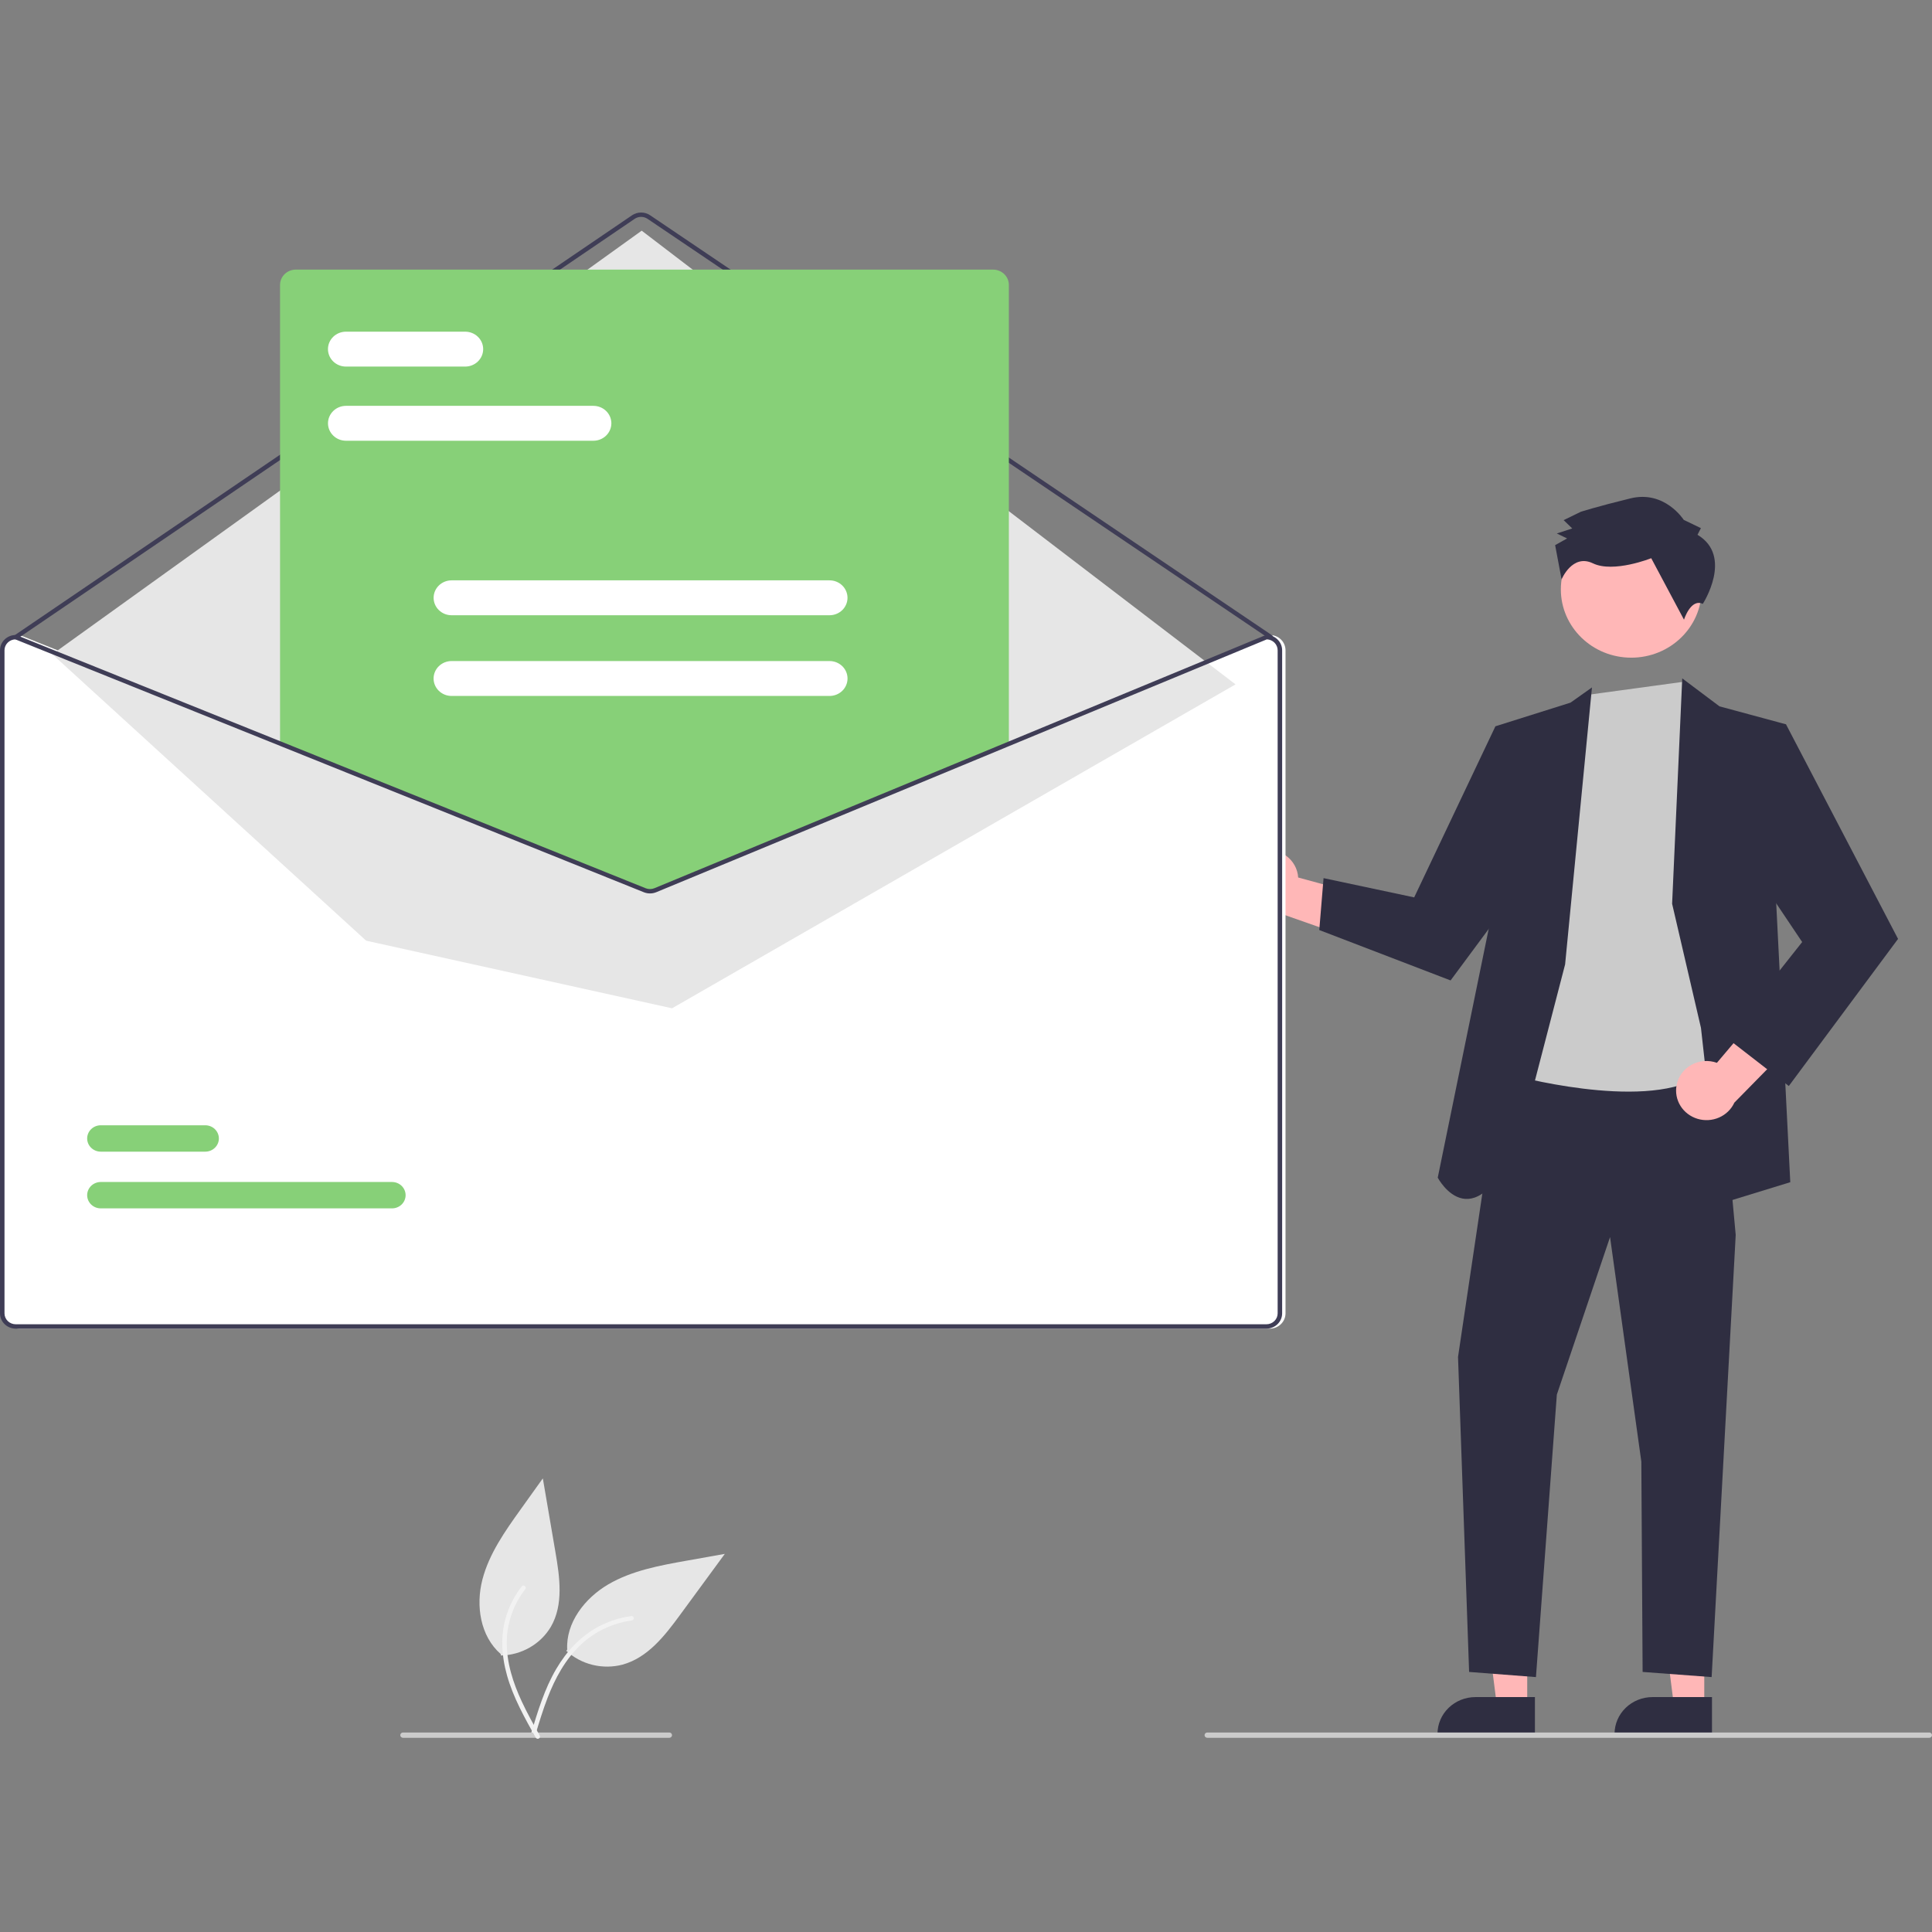 <?xml version="1.0" encoding="UTF-8"?> <svg xmlns="http://www.w3.org/2000/svg" width="200" height="200" viewBox="0 0 200 200" fill="none"><rect x="0" y="0" width="200" height="200" fill="#808080" stroke="none"/><g clip-path="url(#clip0_1580_336)"><path d="M58.623 170.893C59.386 171.596 60.323 172.096 61.344 172.346C62.365 172.596 63.435 172.587 64.451 172.32C67.055 171.603 68.822 169.325 70.391 167.185L75.032 160.858L71.12 161.554C68.307 162.054 65.425 162.579 62.975 164.01C60.525 165.442 58.563 167.997 58.718 170.766" fill="#E6E6E6"></path><path d="M54.987 179.416C55.673 177.148 56.363 174.848 57.574 172.781C58.65 170.945 60.119 169.335 62.058 168.333C63.087 167.803 64.203 167.451 65.356 167.293C65.657 167.252 65.706 167.705 65.407 167.747C63.41 168.023 61.555 168.908 60.11 170.272C58.509 171.792 57.458 173.752 56.681 175.768C56.211 176.987 55.831 178.237 55.454 179.486C55.442 179.545 55.408 179.597 55.358 179.633C55.308 179.668 55.246 179.684 55.185 179.677C55.123 179.667 55.068 179.634 55.031 179.586C54.994 179.537 54.979 179.476 54.988 179.416L54.987 179.416Z" fill="#F2F2F2"></path><path d="M130.521 88.063C130.967 87.959 131.43 87.951 131.88 88.039C132.329 88.128 132.753 88.311 133.122 88.575C133.49 88.84 133.795 89.18 134.013 89.571C134.232 89.962 134.359 90.394 134.387 90.838L145.118 93.763L140.739 97.441L131.22 94.099C130.448 94.095 129.705 93.816 129.131 93.315C128.557 92.814 128.192 92.126 128.106 91.382C128.019 90.638 128.218 89.89 128.663 89.278C129.108 88.666 129.769 88.234 130.521 88.063Z" fill="#FFB7B7"></path><path d="M158.097 176.672L154.969 176.672L153.481 164.972L158.098 164.972L158.097 176.672Z" fill="#FFB7B7"></path><path d="M158.895 179.613L148.809 179.612V179.489C148.809 178.479 149.222 177.511 149.959 176.797C150.695 176.083 151.693 175.682 152.734 175.682L158.895 175.682L158.895 179.613Z" fill="#2F2E41"></path><path d="M176.426 176.672L173.298 176.672L171.81 164.972L176.427 164.972L176.426 176.672Z" fill="#FFB7B7"></path><path d="M177.224 179.613L167.138 179.612V179.489C167.138 178.479 167.551 177.511 168.288 176.797C169.024 176.083 170.022 175.682 171.063 175.682L177.224 175.682L177.224 179.613Z" fill="#2F2E41"></path><path d="M155.541 109.52L150.934 140.469L152.082 173.078L159.001 173.612L161.164 144.369L166.672 128.062L169.91 151.307L170.043 173.078L177.188 173.612L179.68 127.841L177.847 107.936L155.541 109.52Z" fill="#2F2E41"></path><path d="M168.868 68.082C172.894 68.082 176.157 64.918 176.157 61.014C176.157 57.11 172.894 53.945 168.868 53.945C164.842 53.945 161.579 57.11 161.579 61.014C161.579 64.918 164.842 68.082 168.868 68.082Z" fill="#FFB7B7"></path><path d="M164.375 71.927L156.328 111.24C156.328 111.24 169.877 115.011 175.812 111.53C181.747 108.049 179.088 97.302 179.088 97.302L178.001 79.016L175.992 74.392L174.287 70.575L164.375 71.927Z" fill="#CBCBCB"></path><path d="M162.02 99.833L164.799 71.164L162.576 72.738L154.803 75.186L154.271 95.37L148.834 121.912C148.834 121.912 152.721 129.266 157.537 117.1L162.02 99.833Z" fill="#2F2E41"></path><path d="M158.544 78.204L154.804 75.186L146.396 92.897L137.014 90.904L136.571 96.277L150.164 101.494L159.427 88.988L158.544 78.204Z" fill="#2F2E41"></path><path d="M173.097 93.557L174.145 70.225L178 73.12L184.886 74.981L183.876 93.557L185.329 122.381L178.11 124.598L176.084 106.41L173.097 93.557Z" fill="#2F2E41"></path><path d="M173.561 112.34C173.641 111.902 173.82 111.487 174.084 111.123C174.348 110.76 174.691 110.457 175.089 110.236C175.487 110.015 175.93 109.881 176.387 109.844C176.844 109.807 177.304 109.868 177.734 110.022L184.809 101.668L186.522 107.034L179.541 114.144C179.227 114.828 178.664 115.376 177.961 115.684C177.257 115.993 176.462 116.041 175.724 115.818C174.987 115.596 174.36 115.119 173.961 114.478C173.562 113.837 173.42 113.076 173.561 112.34Z" fill="#FFB7B7"></path><path d="M180.276 77.572L184.886 74.981L196.486 97.195L185.177 112.424L178.726 107.423L186.559 97.518L179.42 86.879L180.276 77.572Z" fill="#2F2E41"></path><path d="M175.724 55.362L176.077 54.673L174.299 53.816C174.299 53.816 172.338 50.721 168.788 51.591C165.239 52.46 163.642 52.981 163.642 52.981L161.868 53.846L162.758 54.705L161.161 55.226L162.228 55.74L160.987 56.432L161.655 59.979C161.655 59.979 162.765 57.288 164.899 58.316C167.032 59.344 170.935 57.785 170.935 57.785L174.326 64.149C174.326 64.149 175.026 61.918 176.273 62.513C176.273 62.513 179.459 57.592 175.724 55.362Z" fill="#2F2E41"></path><path d="M131.447 65.733H131.4L104.668 76.802L68.094 91.947C67.951 92.006 67.798 92.036 67.643 92.037C67.488 92.038 67.334 92.009 67.19 91.952L29.456 76.771L2.068 65.751L2.026 65.733H1.979C1.547 65.734 1.133 65.901 0.827 66.197C0.522 66.493 0.35 66.895 0.349 67.314V135.959C0.35 136.378 0.522 136.78 0.827 137.077C1.133 137.373 1.547 137.54 1.979 137.54H131.447C131.879 137.54 132.293 137.373 132.599 137.077C132.904 136.78 133.076 136.378 133.077 135.959V67.314C133.076 66.895 132.904 66.493 132.599 66.197C132.293 65.901 131.879 65.734 131.447 65.733Z" fill="white"></path><path d="M131.563 66.185C131.515 66.185 131.469 66.171 131.43 66.144L67.032 22.653C66.836 22.521 66.603 22.451 66.365 22.451C66.126 22.452 65.893 22.523 65.698 22.655L1.764 66.144C1.713 66.178 1.65 66.192 1.59 66.181C1.529 66.171 1.475 66.137 1.439 66.088C1.404 66.04 1.39 65.979 1.401 65.92C1.411 65.861 1.446 65.808 1.496 65.774L65.43 22.285C65.704 22.1 66.03 22 66.364 22C66.698 22 67.024 22.098 67.298 22.282L131.696 65.774C131.737 65.801 131.767 65.841 131.783 65.886C131.799 65.931 131.8 65.981 131.785 66.027C131.77 66.073 131.741 66.112 131.701 66.141C131.661 66.169 131.612 66.185 131.563 66.185Z" fill="#3F3D56"></path><path d="M5.417 67.727L66.428 23.879L127.902 70.847L69.571 104.379L37.903 97.379L5.417 67.727Z" fill="#E6E6E6"></path><path d="M40.576 125.09H10.435C10.25 125.091 10.067 125.056 9.896 124.988C9.725 124.92 9.569 124.819 9.438 124.693C9.307 124.566 9.203 124.415 9.131 124.25C9.06 124.084 9.023 123.906 9.023 123.727C9.023 123.547 9.059 123.37 9.13 123.204C9.2 123.038 9.304 122.887 9.435 122.76C9.566 122.633 9.721 122.532 9.892 122.464C10.063 122.395 10.246 122.359 10.431 122.359H40.576C40.761 122.359 40.945 122.394 41.116 122.462C41.287 122.53 41.443 122.631 41.574 122.757C41.705 122.884 41.809 123.034 41.88 123.2C41.951 123.366 41.988 123.543 41.988 123.723C41.989 123.902 41.952 124.08 41.882 124.246C41.811 124.412 41.708 124.563 41.577 124.69C41.446 124.817 41.291 124.918 41.12 124.986C40.949 125.055 40.765 125.09 40.58 125.09H40.576Z" fill="#87D078"></path><path d="M21.249 119.219H10.435C10.25 119.22 10.067 119.185 9.896 119.117C9.725 119.048 9.569 118.948 9.438 118.821C9.307 118.695 9.203 118.544 9.131 118.379C9.06 118.213 9.023 118.035 9.023 117.856C9.023 117.676 9.059 117.499 9.13 117.333C9.2 117.167 9.304 117.016 9.435 116.889C9.566 116.762 9.721 116.661 9.892 116.592C10.063 116.524 10.246 116.488 10.431 116.488H21.249C21.622 116.488 21.98 116.632 22.244 116.887C22.508 117.143 22.657 117.49 22.658 117.852C22.658 118.214 22.511 118.561 22.247 118.817C21.984 119.074 21.627 119.218 21.253 119.219H21.249Z" fill="#87D078"></path><path d="M67.286 92.149C67.057 92.149 66.83 92.106 66.618 92.022L28.991 76.882V29.491C28.991 29.072 29.163 28.67 29.468 28.374C29.774 28.077 30.188 27.911 30.62 27.91H102.806C103.238 27.911 103.652 28.077 103.958 28.374C104.263 28.67 104.435 29.072 104.436 29.491V76.915L104.365 76.944L67.974 92.015C67.756 92.103 67.522 92.149 67.286 92.149Z" fill="#87D078"></path><path d="M131.097 65.733H131.051L104.319 76.802L67.745 91.947C67.602 92.006 67.448 92.036 67.293 92.037C67.138 92.038 66.984 92.009 66.841 91.952L29.107 76.771L1.718 65.751L1.677 65.733H1.63C1.198 65.734 0.784 65.901 0.478 66.197C0.172 66.493 0 66.895 0 67.314V135.959C0 136.378 0.172 136.78 0.478 137.077C0.784 137.373 1.198 137.54 1.63 137.54H131.097C131.53 137.54 131.944 137.373 132.249 137.077C132.555 136.78 132.727 136.378 132.727 135.959V67.314C132.727 66.895 132.555 66.493 132.249 66.197C131.944 65.901 131.53 65.734 131.097 65.733ZM132.262 135.959C132.262 136.259 132.139 136.546 131.921 136.758C131.702 136.969 131.406 137.088 131.097 137.088H1.63C1.321 137.088 1.025 136.969 0.807 136.758C0.589 136.546 0.466 136.259 0.466 135.959V67.314C0.466 67.022 0.583 66.742 0.792 66.531C1 66.321 1.285 66.197 1.586 66.185L29.107 77.259L66.662 92.37C67.068 92.53 67.524 92.528 67.929 92.363L104.319 77.293L131.144 66.185C131.444 66.198 131.728 66.322 131.936 66.532C132.144 66.743 132.261 67.023 132.262 67.314L132.262 135.959Z" fill="#3F3D56"></path><path d="M61.428 45.626H35.814C35.32 45.625 34.847 45.434 34.499 45.095C34.15 44.757 33.954 44.298 33.954 43.819C33.954 43.341 34.15 42.882 34.499 42.543C34.847 42.204 35.32 42.014 35.814 42.013H61.428C61.922 42.014 62.395 42.204 62.743 42.543C63.092 42.882 63.288 43.341 63.288 43.819C63.288 44.298 63.092 44.757 62.743 45.095C62.395 45.434 61.922 45.625 61.428 45.626Z" fill="white"></path><path d="M48.155 37.948H35.814C35.32 37.948 34.846 37.758 34.496 37.419C34.147 37.08 33.951 36.62 33.951 36.141C33.951 35.662 34.147 35.203 34.496 34.864C34.846 34.525 35.32 34.335 35.814 34.335H48.155C48.649 34.335 49.123 34.525 49.472 34.864C49.822 35.203 50.018 35.662 50.018 36.141C50.018 36.62 49.822 37.08 49.472 37.419C49.123 37.758 48.649 37.948 48.155 37.948Z" fill="white"></path><path d="M85.871 63.69H46.751C46.257 63.69 45.783 63.5 45.434 63.161C45.084 62.822 44.888 62.363 44.888 61.884C44.888 61.404 45.084 60.945 45.434 60.606C45.783 60.267 46.257 60.077 46.751 60.077H85.871C86.365 60.077 86.838 60.267 87.188 60.606C87.537 60.945 87.733 61.404 87.733 61.884C87.733 62.363 87.537 62.822 87.188 63.161C86.838 63.5 86.365 63.69 85.871 63.69Z" fill="white"></path><path d="M85.87 72.045H46.751C46.506 72.045 46.263 71.999 46.037 71.908C45.81 71.817 45.605 71.684 45.431 71.517C45.258 71.349 45.12 71.15 45.027 70.93C44.933 70.711 44.885 70.476 44.885 70.238C44.885 70.001 44.933 69.765 45.027 69.546C45.12 69.327 45.258 69.127 45.431 68.96C45.605 68.792 45.81 68.659 46.037 68.568C46.263 68.478 46.506 68.431 46.751 68.432H85.87C86.115 68.431 86.358 68.478 86.584 68.568C86.811 68.659 87.016 68.792 87.19 68.96C87.363 69.127 87.501 69.327 87.594 69.546C87.688 69.765 87.736 70.001 87.736 70.238C87.736 70.476 87.688 70.711 87.594 70.93C87.501 71.15 87.363 71.349 87.19 71.517C87.016 71.684 86.811 71.817 86.584 71.908C86.358 71.999 86.115 72.045 85.87 72.045Z" fill="white"></path><path d="M199.716 179.898H124.98C124.905 179.898 124.833 179.869 124.78 179.817C124.726 179.765 124.696 179.695 124.696 179.622C124.696 179.549 124.726 179.479 124.78 179.427C124.833 179.376 124.905 179.347 124.98 179.347H199.716C199.791 179.347 199.863 179.376 199.917 179.427C199.97 179.479 200 179.549 200 179.622C200 179.695 199.97 179.765 199.917 179.817C199.863 179.869 199.791 179.898 199.716 179.898Z" fill="#CBCBCB"></path><path d="M69.284 179.898H41.72C41.645 179.898 41.573 179.869 41.519 179.817C41.466 179.765 41.436 179.695 41.436 179.622C41.436 179.549 41.466 179.479 41.519 179.427C41.573 179.376 41.645 179.347 41.72 179.347H69.284C69.359 179.347 69.432 179.376 69.485 179.427C69.538 179.479 69.568 179.549 69.568 179.622C69.568 179.695 69.538 179.765 69.485 179.817C69.432 179.869 69.359 179.898 69.284 179.898Z" fill="#CBCBCB"></path><path d="M51.856 171.378C52.908 171.354 53.937 171.069 54.842 170.548C55.748 170.027 56.5 169.289 57.026 168.404C58.351 166.115 57.947 163.291 57.503 160.702L56.194 153.042L53.926 156.21C52.295 158.488 50.633 160.832 49.937 163.522C49.241 166.212 49.708 169.365 51.831 171.223" fill="#E6E6E6"></path><path d="M55.475 179.907C54.312 177.829 53.129 175.727 52.485 173.433C51.912 171.396 51.783 169.249 52.43 167.213C52.774 166.134 53.309 165.121 54.011 164.22C54.195 163.985 54.56 164.274 54.377 164.507C53.163 166.069 52.491 167.964 52.459 169.92C52.428 172.093 53.108 174.201 54.024 176.162C54.577 177.348 55.216 178.493 55.857 179.637C55.892 179.687 55.906 179.747 55.896 179.806C55.887 179.866 55.854 179.919 55.805 179.956C55.754 179.992 55.691 180.006 55.63 179.997C55.568 179.987 55.513 179.955 55.476 179.906L55.475 179.907Z" fill="#F2F2F2"></path></g><defs><clipPath id="clip0_1580_336"><rect width="200" height="158" fill="white" transform="translate(0 22)"></rect></clipPath></defs></svg> 